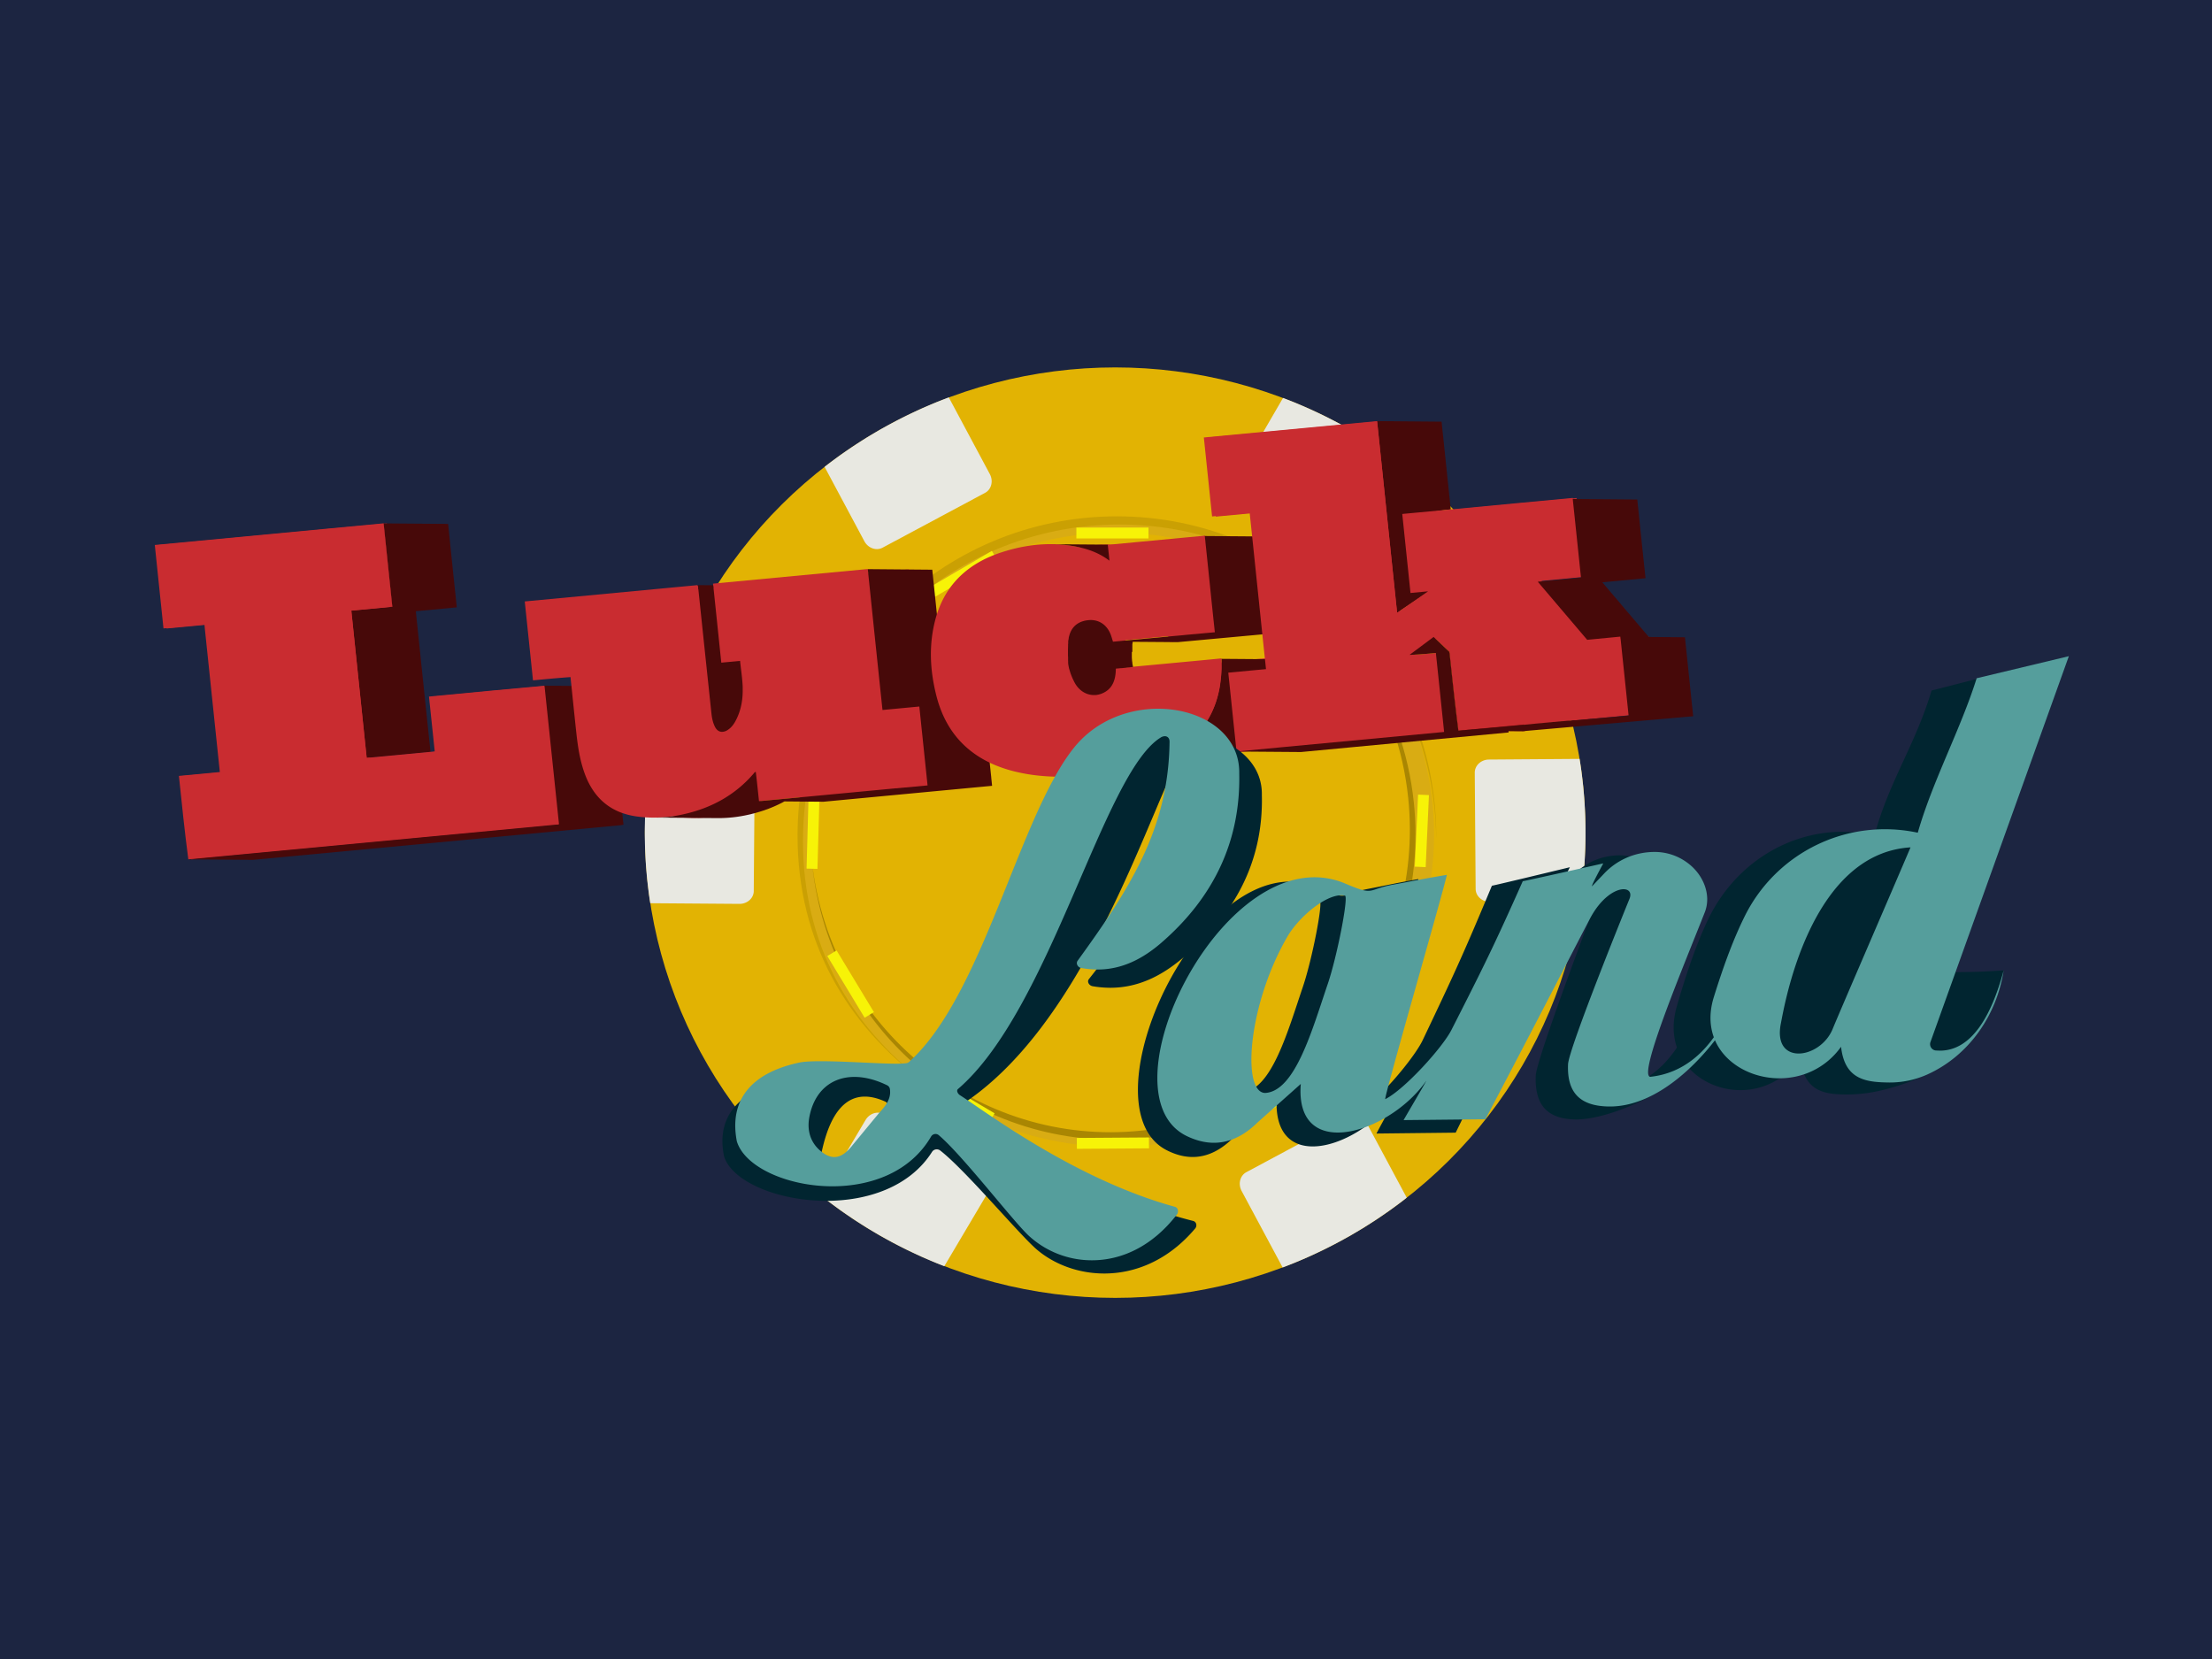 <?xml version="1.0" encoding="UTF-8" standalone="no"?>
<svg
   width="120"
   height="90"
   viewBox="0 0 120 90"
   version="1.1"
   id="svg32"
   inkscape:version="1.1 (c68e22c387, 2021-05-23)"
   sodipodi:docname="luckyland.svg"
   xmlns:inkscape="http://www.inkscape.org/namespaces/inkscape"
   xmlns:sodipodi="http://sodipodi.sourceforge.net/DTD/sodipodi-0.dtd"
   xmlns="http://www.w3.org/2000/svg"
   xmlns:svg="http://www.w3.org/2000/svg"
   xmlns:rdf="http://www.w3.org/1999/02/22-rdf-syntax-ns#"
   xmlns:cc="http://creativecommons.org/ns#"
   xmlns:dc="http://purl.org/dc/elements/1.1/">
  <defs
     id="defs26">
    <linearGradient
       id="SVGID_1_"
       gradientUnits="userSpaceOnUse"
       x1="109.597"
       y1="1332.561"
       x2="123.043"
       y2="1332.561"
       gradientTransform="translate(0,-1265.5)">
      <stop
         offset="0"
         stop-color="#454545"
         id="stop54" />
      <stop
         offset=".16"
         stop-color="#353535"
         id="stop56" />
      <stop
         offset=".5"
         stop-color="#181818"
         id="stop58" />
      <stop
         offset=".79"
         stop-color="#060606"
         id="stop60" />
      <stop
         offset="1"
         id="stop62" />
    </linearGradient>
    <linearGradient
       id="SVGID_2_"
       gradientUnits="userSpaceOnUse"
       x1="82.21"
       y1="1323.474"
       x2="102.701"
       y2="1323.474"
       gradientTransform="translate(0,-1265.5)">
      <stop
         offset="0"
         stop-color="#454545"
         id="stop67" />
      <stop
         offset=".16"
         stop-color="#353535"
         id="stop69" />
      <stop
         offset=".5"
         stop-color="#181818"
         id="stop71" />
      <stop
         offset=".79"
         stop-color="#060606"
         id="stop73" />
      <stop
         offset="1"
         id="stop75" />
    </linearGradient>
    <style
       id="style836">.cls-1{fill:none;}.cls-2{fill:#e2b303;}.cls-3{fill:#e8e8e1;}.cls-4{fill:#d9ac13;}.cls-5{fill:#caa003;}.cls-6{fill:#a98602;}.cls-7{fill:#f7f307;}.cls-8{fill:#c92c30;}.cls-9{fill:#470909;}.cls-10{clip-path:url(#clip-path);}.cls-11{fill:#820c0e;}.cls-12{clip-path:url(#clip-path-2);}.cls-13{clip-path:url(#clip-path-3);}.cls-14{fill:#9b1719;}.cls-15{fill:#012530;}.cls-16{fill:#013338;}.cls-17{fill:#347d7a;}.cls-18{fill:#559e9c;}</style>
    <clipPath
       id="clip-path"
       transform="translate(580.7)">
      <path
         class="cls-1"
         d="M1515.8,553.3l120.3,1c3.6,35.3,7.3,70.3,11,105.4l-120.3-1C1523.1,623.6,1519.4,588.6,1515.8,553.3Z"
         id="path838" />
    </clipPath>
    <clipPath
       id="clip-path-2"
       transform="translate(580.7)">
      <path
         class="cls-1"
         d="M1760.5,516.6l120.3,1c3.7,34.1,8.7,84.4,15.9,140.2l-120.3-1C1769.3,601,1764.2,550.7,1760.5,516.6Z"
         id="path841" />
    </clipPath>
    <clipPath
       id="clip-path-3"
       transform="translate(580.7)">
      <path
         class="cls-1"
         d="M1920.2,385.6l120.3,1,89.3,105.1-120.3-1.1Z"
         id="path844" />
    </clipPath>
  </defs>
  <sodipodi:namedview
     id="base"
     pagecolor="#ffffff"
     bordercolor="#666666"
     borderopacity="1.0"
     inkscape:pageopacity="0.0"
     inkscape:pageshadow="2"
     inkscape:zoom="1.4"
     inkscape:cx="18.214286"
     inkscape:cy="-83.928571"
     inkscape:document-units="px"
     inkscape:current-layer="el_fCurAelIrH"
     inkscape:document-rotation="0"
     showgrid="false"
     units="px"
     inkscape:window-width="1920"
     inkscape:window-height="1017"
     inkscape:window-x="-8"
     inkscape:window-y="-8"
     inkscape:window-maximized="1"
     inkscape:pagecheckerboard="0" />
  <g
     inkscape:label="Layer 1"
     inkscape:groupmode="layer"
     id="layer1"
     transform="translate(-35.53,-28.656)">
    <g
       id="g73"
       transform="translate(15,-12.857)" />
    <g
       id="el_fCurAelIrH"
       transform="translate(287.466,315.742)">
      <rect
         style="fill:#1c2541;fill-opacity:1;fill-rule:evenodd;stroke-width:1"
         id="rect1054"
         width="120"
         height="90"
         x="-251.936"
         y="-287.086" />
      <g
         id="g1018"
         transform="matrix(0.03,0,0,0.03,-243.538,-267.154)"
         style="stroke-width:33.56">
        <ellipse
           class="cls-2"
           cx="1736.7"
           cy="841.3"
           rx="850.5"
           ry="841.3"
           id="ellipse849"
           style="stroke-width:33.56" />
        <path
           class="cls-3"
           d="m 918.9,1457.9 -181,-107.2 c -11.2,-6.6 -26.1,-2 -33.4,10.3 l -80.8,136.4 A 854.8,854.8 0 0 0 847,1625.3 l 78.9,-133.2 c 7.3,-12.3 4.1,-27.6 -7,-34.2 z"
           transform="translate(580.7)"
           id="path851"
           style="stroke-width:33.56" />
        <path
           class="cls-3"
           d="m 315.2,968.9 161.2,1.2 c 14.3,0.1 26,-10.3 26,-23.3 l 1.7,-210.3 c 0.1,-13 -11.4,-23.6 -25.7,-23.7 l -162.9,-1.2 a 836.7,836.7 0 0 0 -0.3,257.3 z"
           transform="translate(580.7)"
           id="path853"
           style="stroke-width:33.56" />
        <path
           class="cls-3"
           d="m 702.4,314.3 c 6.7,12.5 21.4,17.8 32.9,11.7 l 185.4,-99.2 c 11.5,-6.1 15.3,-21.3 8.6,-33.9 L 855.1,54.2 A 853.5,853.5 0 0 0 630.5,179.8 Z"
           transform="translate(580.7)"
           id="path855"
           style="stroke-width:33.56" />
        <path
           class="cls-3"
           d="m 1459.5,55.2 -78.3,134.9 c -7.2,12.3 -3.9,27.6 7.3,34.1 l 181.8,105.7 c 11.2,6.6 26.1,1.8 33.3,-10.5 l 80.1,-137.8 A 855,855 0 0 0 1459.5,55.2 Z"
           transform="translate(580.7)"
           id="path857"
           style="stroke-width:33.56" />
        <path
           class="cls-3"
           d="m 1995.8,707.9 -163.9,1.2 c -14.3,0.1 -25.7,10.7 -25.7,23.7 l 1.6,210.3 c 0.1,13 11.7,23.4 26,23.3 l 163.5,-1.2 a 837.9,837.9 0 0 0 -1.5,-257.3 z"
           transform="translate(580.7)"
           id="path859"
           style="stroke-width:33.56" />
        <path
           class="cls-4"
           d="m 1157.2,1409.5 c -314.3,0 -570.1,-253.2 -570.1,-564.5 0,-311.3 255.8,-564.6 570.1,-564.6 314.3,0 575.4,252.8 575.4,564.1 0,311.3 -261.1,565 -575.4,565 z m 0,-1110.7 c -304.2,0 -551.7,245 -551.7,546.2 0,301.2 247.5,546.2 551.7,546.2 304.2,0 541.8,-243.7 541.8,-544.9 0,-301.2 -237.6,-547.5 -541.8,-547.5 z"
           transform="translate(580.7)"
           id="path861"
           style="stroke-width:33.56" />
        <path
           class="cls-3"
           d="m 1611.4,1367.6 c -6.7,-12.6 -21.5,-17.8 -32.9,-11.7 l -185.4,99.4 c -11.4,6.2 -15.2,21.3 -8.5,33.9 l 74.2,138.4 a 852.7,852.7 0 0 0 224.4,-126.2 z"
           transform="translate(580.7)"
           id="path863"
           style="stroke-width:33.56" />
        <path
           class="cls-5"
           d="m 591.4,856.6 c 0,-316.2 256.4,-572.5 572.5,-572.5 314.6,0 569.9,253.7 572.5,567.6 0,-1.6 0.1,-3.3 0.1,-4.9 0,-318.9 -258.6,-577.5 -577.5,-577.5 -318.9,0 -577.4,258.6 -577.4,577.5 0,190.9 88.4,342.2 231.2,447.4 C 675.7,1189.6 591.4,1042.4 591.4,856.6 Z"
           transform="translate(580.7)"
           id="path865"
           style="stroke-width:33.56" />
        <path
           class="cls-6"
           d="m 1685.8,778 c 31.5,301.5 -184.5,571.1 -482.4,602.1 -296.3,30.9 -562,-186 -595.7,-485.1 0.2,1.6 0.3,3.1 0.5,4.7 31.6,304.1 300.9,525.3 601.3,494 300.4,-31.3 518.2,-303.2 486.5,-607.3 -19,-182.1 -123.1,-334.4 -268,-420.6 139.5,86.3 239.3,235 257.8,412.2 z"
           transform="translate(580.7)"
           id="path867"
           style="stroke-width:33.56" />
        <rect
           class="cls-7"
           x="1666.5"
           y="289.6"
           width="130.4"
           height="19.68"
           id="rect869"
           style="stroke-width:33.56" />
        <rect
           class="cls-7"
           x="1421.9"
           y="302.6"
           width="19.7"
           height="130.37"
           transform="matrix(0.53,-0.85,0.85,0.53,940.58,1385.8)"
           id="rect871"
           style="stroke-width:33.56" />
        <rect
           class="cls-7"
           x="1628.5"
           y="505.7"
           width="19.7"
           height="130.37"
           transform="rotate(-28.6,1928.053,-568.309)"
           id="rect873"
           style="stroke-width:33.56" />
        <rect
           class="cls-7"
           x="1645.5"
           y="828.3"
           width="130.4"
           height="19.68"
           transform="rotate(-87.4,2000.959,534.34)"
           id="rect875"
           style="stroke-width:33.56" />
        <polygon
           class="cls-7"
           points="2240.8,1056.7 2258.2,1066 2196.4,1180.8 2179,1171.5 "
           id="polygon877"
           style="stroke-width:33.56" />
        <rect
           class="cls-7"
           x="1367.6"
           y="1323.8"
           width="130.4"
           height="19.68"
           transform="rotate(-31.5,1724.227,304.655)"
           id="rect879"
           style="stroke-width:33.56" />
        <rect
           class="cls-7"
           x="1086.9"
           y="1392.7"
           width="130.4"
           height="19.68"
           transform="rotate(-0.4,1474.233,-81742.271)"
           id="rect881"
           style="stroke-width:33.56" />
        <rect
           class="cls-7"
           x="867"
           y="1260"
           width="19.7"
           height="130.37"
           transform="rotate(-59.4,1166.25,815.669)"
           id="rect883"
           style="stroke-width:33.56" />
        <polygon
           class="cls-7"
           points="1300.4,1165.8 1283.6,1176 1216.1,1064.4 1232.9,1054.3 "
           id="polygon885"
           style="stroke-width:33.56" />
        <polygon
           class="cls-7"
           points="1198.3,906.8 1178.6,906.3 1182.2,776 1201.9,776.5 "
           id="polygon887"
           style="stroke-width:33.56" />
        <polygon
           class="cls-7"
           points="1240.2,628.4 1223.3,618.2 1291,506.8 1307.8,517 "
           id="polygon889"
           style="stroke-width:33.56" />
        <polygon
           class="cls-7"
           points="1411.1,414.7 1401.2,397.7 1513.7,331.8 1523.6,348.8 "
           id="polygon891"
           style="stroke-width:33.56" />
        <path
           class="cls-8"
           d="m 1450.4,541.1 v 4 c 0,1.3 0,2.7 -0.1,4 a 16.2,16.2 0 0 1 -0.1,2.2 c -0.1,0.6 0,1.3 -0.1,1.9 l -0.3,3.9 c -0.2,2.7 -0.4,5.3 -0.7,8 -0.3,2.7 -0.6,4.9 -1,7.3 v 0.9 c 0,0.1 -0.1,0.7 -0.1,1.1 -0.5,3 -1.1,6.1 -1.7,9.2 -12.8,63.5 -53.2,104.7 -114.4,129 -43.2,17.1 -88.8,24.1 -135.2,27.2 -13.3,0.9 -26.5,1.4 -39.6,1.2 -11,0 -21.9,-0.5 -32.8,-1.5 a 325.3,325.3 0 0 1 -48.2,-8 q -43.5,-10.8 -74.5,-33.6 -42.1,-30.9 -60.9,-83.8 c -2.2,-6.1 -4.1,-12.4 -5.8,-18.9 -11.9,-46.4 -14.2,-93.3 -1.5,-140 10.1,-37.4 29.7,-66.7 57.5,-88.3 17.3,-13.4 37.8,-23.8 61.1,-31.5 29.9,-9.7 60.3,-15.2 91.2,-14.9 a 250.9,250.9 0 0 1 44.2,4.5 c 21.6,4.2 41.9,11.3 60.5,25.5 -1,-10.3 -2,-19.4 -2.9,-28.7 l 3.1,-0.3 172.8,-16.3 c 0.8,7.3 1.5,14.5 2.3,21.7 2.2,21.8 4.5,43.5 6.8,65.3 3,28.9 6,58 9.1,87 l -16.6,1.5 -2.2,0.2 -13.4,1.3 -4.4,0.4 h -1.1 l -13.9,1.3 -7.9,0.7 -6.6,0.7 -7,0.6 -9.9,1 -6.2,0.5 -19.3,1.9 -10.4,0.9 -25.2,2.4 h -0.7 l -3.4,0.3 -2.5,0.2 h -0.2 l -2.1,0.3 -5.6,0.5 -2.6,0.2 -3.4,0.3 -7.9,0.8 -11.7,1.1 c -1.3,-4.1 -2.5,-8.6 -4.2,-12.9 -6.5,-16.7 -19.6,-26.2 -36.1,-26.3 -20.2,0.5 -34.2,10.4 -39,28.8 a 1.1,1.1 0 0 1 -0.1,0.5 c -0.3,1 -0.4,1.8 -0.6,2.5 v 0 0.3 0 0.3 a 3.1,3.1 0 0 1 -0.2,0.8 c 0,0.2 0,0.3 -0.1,0.4 v 1.1 c -0.1,0.7 -0.2,1.3 -0.3,1.7 a 8.3,8.3 0 0 0 -0.2,1.3 c -0.1,0.4 0,0.4 -0.1,0.5 -0.1,0.1 0,0.1 0,0.2 v 0.2 a 1.3,1.3 0 0 1 -0.1,0.6 v 0.6 0 0.2 0 1 0 a 2.5,2.5 0 0 1 -0.2,0.7 v 0 0.2 0 2.9 0 0.2 a 1.9,1.9 0 0 0 -0.1,0.8 v 0.6 0 0.2 0 0.2 0 0.2 0 2 c 0,0.5 -0.1,1.1 -0.1,1.5 v 0 1.7 0 0.8 0 2.4 0 4.3 0 0.2 0 2 0 0.6 a 27.3,27.3 0 0 0 0.2,3.2 v 0.9 0 0.7 0 0.2 0 0.9 0 0.8 0 0.7 0 c 0,0.3 0.1,0.6 0.1,0.9 v 1.1 0 a 1.5,1.5 0 0 0 0.1,0.7 c 0.1,0.2 0,0.1 0,0.1 v 0.8 0 1.2 c 0,0.3 0.2,0.7 0.2,1 v 0 0.2 0 0.4 0 0.2 c 0.2,0.9 0.2,1.3 0.3,1.7 a 5.1,5.1 0 0 1 0.2,0.9 c 0.1,0.2 0,0.1 0,0.2 v 0.2 0 0.3 0 c 0.3,1.2 0.5,2.1 0.7,2.7 v 0.3 c 0,0.2 0.1,0.3 0.1,0.5 a 6.8,6.8 0 0 0 0.3,1.2 c 1.1,3.8 1.7,5.8 2.1,7 v 0 a 3.7,3.7 0 0 1 0.2,0.9 l 0.4,0.9 v 0.2 c 1.1,3 1.6,4.4 2,5.3 0.4,0.9 0.1,0.2 0.1,0.3 a 5.8,5.8 0 0 0 0.5,1.1 c 0.8,1.9 1.3,3 1.6,3.6 a 1.6,1.6 0 0 0 0.3,0.6 c 0,0.2 0.1,0.3 0.2,0.5 v 0.2 l 0.6,1.3 v 0 0.2 l 0.8,1.5 0.2,0.3 c 0,0.2 0.1,0.3 0.2,0.5 0.1,0.2 0.1,0.2 0.2,0.3 l 0.3,0.6 c 7.7,14.5 20.8,22.5 34.7,22.6 a 33.2,33.2 0 0 0 10.8,-1.5 24.2,24.2 0 0 0 3.5,-1.2 c 17.3,-6.8 23.6,-20.8 25.2,-37.5 0.2,-2.5 0.2,-5 0.4,-7.6 l 2.1,-0.2 h 0.6 l 4,-0.4 1.7,-0.2 h 0.9 l 21.8,-2.1 2.2,-0.2 114.2,-10.8 42.8,-4 v 1.7 c 0,1.9 0.1,3.8 0.1,5.8 v 6.7 z"
           transform="translate(580.7)"
           id="path893"
           style="stroke-width:33.56" />
        <path
           class="cls-8"
           d="m 782.8,365.3 c 8.9,84.8 17.7,169.4 26.6,254.6 l 66.7,-6.3 c 5,47.8 9.9,95 14.9,142.7 l -26.3,2.5 -9.7,0.9 -3.2,0.3 -3.4,0.3 -13.4,1.3 -193.2,18.2 -44.3,4.2 -11.4,1.1 c -1.9,-17.8 -3.7,-35.4 -5.6,-52.9 a 3.1,3.1 0 0 0 -3.2,1.7 C 544,773.2 501,797.2 450.1,808.6 a 239.7,239.7 0 0 1 -56,6.1 l -8.8,-0.2 c -5.5,-0.3 -11.1,-0.7 -16.7,-1.4 -47.5,-5.5 -78.7,-30.6 -95.7,-72.8 -9.8,-24.4 -13.9,-50 -16.8,-75.8 -3.2,-29.3 -6.2,-58.6 -9.2,-87.9 -0.3,-3 -0.6,-6.1 -1,-9.2 -0.4,-3.1 -0.3,-3 -0.4,-4.2 l -0.3,-2.5 c -22.8,1.6 -45.1,3.7 -67.8,5.8 -5,-47.7 -9.9,-95 -14.9,-142.7 l 312.3,-29.4 c 1.8,2.2 1.3,4.9 1.5,7.3 q 12,111.9 23.6,224 c 0.9,8.7 2.6,17.2 6.7,25.2 2.9,5.7 7.4,8.8 12.6,8.8 a 18.5,18.5 0 0 0 9.4,-2.9 c 7.8,-4.7 12.7,-11.9 16.4,-19.6 8.1,-16.4 11.3,-33.6 11.5,-51.3 0,-2.5 0,-5.1 -0.1,-7.6 -0.6,-14.3 -2.7,-28.6 -4.3,-43.5 -0.2,-1.1 -0.3,-2.3 -0.4,-3.5 l -33.9,3.2 C 512.9,487.6 508,441.3 503.2,394.6 l -0.3,-3 z"
           transform="translate(580.7)"
           id="path895"
           style="stroke-width:33.56" />
        <path
           class="cls-8"
           d="m -161.3,282.1 c 5.2,50.4 10.4,100.4 15.7,150.8 l -74.1,7 c 9.2,88.9 18.5,177.4 27.7,266.3 l 115.5,-10.9 7.6,-0.7 c -0.3,-1.9 -0.4,-3.9 -0.7,-5.8 -3.2,-31.1 -6.4,-62.2 -9.7,-93.5 l 109.6,-10.4 99.3,-9.3 q 13.1,125.1 26.1,250.3 c -0.7,1.1 -2.4,0.7 -3.9,0.9 l -666.3,62.8 c -6.5,-50.2 -11.8,-100.5 -17,-150.8 l 74,-7 c -9,-86.4 -18,-172.3 -27.1,-259.1 -0.2,-2.5 -0.5,-5.1 -0.7,-7.6 l -74.1,7 q -7.8,-75.5 -15.7,-150.9 l 315.8,-29.9 91.1,-8.6 z"
           transform="translate(580.7)"
           id="path897"
           style="stroke-width:33.56" />
        <path
           class="cls-9"
           d="m -82.8,688.7 c 0.2,2.2 0.4,4.4 0.7,6.6 l -115.5,10.9 c -9.3,-88.9 -18.5,-177.4 -27.8,-266.3 l 74.2,-7 c -5.3,-50.4 -10.5,-100.4 -15.8,-150.8 l 116.7,0.9 c 5.2,50.5 10.4,100.5 15.7,150.9 l -74.1,7 5.7,54.7 c 1.4,13.2 2.8,26.5 4.1,39.8 a 4.5,4.5 0 0 0 0.1,1.1 q 3.5,32.4 6.8,64.9 l 3,28.3 a 15,15 0 0 1 0.2,2.2 z"
           transform="translate(580.7)"
           id="path899"
           style="stroke-width:33.56" />
        <path
           class="cls-9"
           d="m -151.2,432.9 c -46.9,4.5 -46.7,-147.9 -15.7,-150.8 5.2,50.4 10.5,100.4 15.7,150.8 z"
           transform="translate(580.7)"
           id="path901"
           style="stroke-width:33.56" />
        <path
           class="cls-8"
           d="m 150.2,825.8 c -0.8,1.1 -2.5,0.7 -4,0.9 l -666.3,62.8 c -6.6,-50.2 -11.8,-100.5 -17,-150.8 l 74,-7 c -9,-86.4 -18,-172.3 -27.1,-259.1 -0.2,-2.5 -0.5,-5.1 -0.7,-7.6 v 0 l -74.1,7 q -7.8,-75.5 -15.7,-150.9 l 315.8,-29.9 91.1,-8.6 6.9,-0.6 c 5.3,50.4 10.4,100.4 15.7,150.8 l -74.1,7 c 9.2,88.9 18.5,177.4 27.8,266.3 l 115.4,-10.9 7.6,-0.7 -0.6,-5.9 c -3.3,-31 -6.5,-62.2 -9.8,-93.4 L 24.7,584.8 124,575.6 c 8.7,83.4 17.4,166.6 26.2,250.2 z"
           transform="translate(580.7)"
           id="path903"
           style="stroke-width:33.56" />
        <path
           class="cls-9"
           d="m 266.8,826.8 -3.9,0.9 -666.3,62.8 -116.7,-0.9 666.3,-62.9 c 1.5,-0.1 3.2,0.3 4,-0.9 C 141.4,742.2 132.7,659 124,575.5 l 116.7,1 q 13.1,125.1 26.1,250.3 z"
           transform="translate(580.7)"
           id="path905"
           style="stroke-width:33.56" />
        <path
           class="cls-8"
           d="m 708.6,364.6 c 8.9,84.8 17.7,169.5 26.6,254.7 l 66.7,-6.3 c 5,47.7 9.9,95 14.9,142.7 l -26.3,2.5 -9.8,0.9 -3.1,0.3 -3.4,0.3 -13.4,1.3 -193.2,18.2 -44.3,4.2 -11.4,1 c -1.9,-17.7 -3.7,-35.3 -5.6,-52.9 a 3.3,3.3 0 0 0 -3.2,1.8 c -33.3,39.3 -76.3,63.2 -127.2,74.7 a 245.8,245.8 0 0 1 -56,6.1 c -2.9,0 -5.9,-0.1 -8.8,-0.3 -5.6,-0.2 -11.1,-0.6 -16.7,-1.3 -47.5,-5.5 -78.7,-30.7 -95.7,-72.8 -9.8,-24.5 -13.9,-50.1 -16.8,-75.8 -3.2,-29.3 -6.2,-58.6 -9.2,-87.9 -0.3,-3.1 -0.7,-6.1 -1,-9.2 -0.3,-3.1 -0.3,-3 -0.4,-4.3 A 24.2,24.2 0 0 0 171,560 c -22.8,1.6 -45.1,3.7 -67.8,5.9 -5,-47.8 -9.9,-95 -14.9,-142.7 l 312.3,-29.5 c 1.8,2.3 1.3,4.9 1.5,7.4 Q 414,513 425.7,625 c 0.9,8.7 2.6,17.3 6.7,25.2 2.9,5.8 7.4,8.8 12.6,8.9 a 18.5,18.5 0 0 0 9.4,-2.9 c 7.9,-4.7 12.7,-11.9 16.4,-19.6 8.1,-16.4 11.4,-33.7 11.5,-51.3 0,-2.6 0,-5.1 -0.1,-7.6 -0.6,-14.4 -2.7,-28.7 -4.3,-43.5 -0.1,-1.2 -0.3,-2.3 -0.4,-3.5 l -33.9,3.2 C 438.7,486.9 433.9,440.6 429,394 l -0.3,-3 z"
           transform="translate(580.7)"
           id="path907"
           style="stroke-width:33.56" />
        <path
           class="cls-9"
           d="m 482.4,585.2 c -0.1,17.7 -3.4,35 -11.5,51.3 -3.8,7.7 -8.6,14.9 -16.4,19.6 A 18.6,18.6 0 0 1 445,659 c -5.1,0 -9.6,-3 -12.6,-8.8 -4.1,-8 -5.7,-16.5 -6.6,-25.2 Q 413.9,512.9 402.2,401 c -0.3,-2.4 0.2,-5.1 -1.5,-7.3 l 28.4,0.2 c 4.9,46.7 9.7,93 14.6,140 l 34,-3.2 0.3,3.5 c 1.7,14.9 3.8,29.1 4.4,43.5 z"
           transform="translate(580.7)"
           id="path909"
           style="stroke-width:33.56" />
        <path
           class="cls-9"
           d="m 933.4,756.6 -304.9,28.8 -70.6,-0.6 -0.6,0.3 -1,0.5 -0.9,0.5 -1,0.6 -1,0.5 -1,0.5 -1,0.5 -1,0.5 -1,0.5 a 3.1,3.1 0 0 0 -1,0.5 l -1.5,0.7 -1.2,0.6 -1.2,0.5 -1,0.5 -1,0.5 -1.1,0.4 -1,0.5 -1,0.4 -1,0.5 -1.1,0.4 -1,0.4 -1,0.5 -1.1,0.4 -1,0.4 -1.1,0.5 -1,0.3 -1.1,0.5 -1,0.4 -1.1,0.4 -1.1,0.4 -1.1,0.4 -1,0.3 -1.3,0.5 -0.8,0.3 -1.7,0.6 -1.2,0.4 -1.5,0.5 -0.9,0.2 -1.3,0.5 -0.9,0.3 -1.3,0.3 -0.9,0.4 -1.3,0.3 -0.9,0.3 -1.3,0.4 -1,0.3 -1.2,0.3 -1,0.3 -1.3,0.4 -1,0.2 -1.2,0.4 -1,0.2 -1.4,0.3 -0.9,0.3 -1.4,0.3 -0.9,0.3 -1.4,0.3 -0.8,0.2 -2.3,0.5 a 245.2,245.2 0 0 1 -56,6.1 l -116.7,-1 a 240.5,240.5 0 0 0 56.1,-6.1 c 50.9,-11.4 93.8,-35.4 127,-74.4 a 3.5,3.5 0 0 1 3.1,-2 c 2.1,17.6 3.9,35.2 5.8,52.9 l 11.4,-1 a 20.6,20.6 0 0 0 2.6,-0.3 l 41.7,-3.9 191.7,-18.1 h 1.5 l 13.4,-1.3 1.9,-0.2 h 1.5 l 3.1,-0.3 9.7,-0.9 2.2,-0.2 24.1,-2.3 c -5,-47.7 -9.9,-95 -14.9,-142.7 l -66.6,6.3 c -9,-85.2 -17.8,-169.8 -26.6,-254.7 l 116.6,1 6.3,60.4 c 0.2,1.3 0.3,2.6 0.4,3.8 L 843,535.3 c 1.3,12.9 2.7,25.9 4,38.9 0.3,3.2 0.7,6.3 1,9.5 1,9.9 2,19.8 3.1,29.7 h 15.2 c 12.4,35.3 32.8,63.2 60.9,83.8 0.5,5.1 1,10.1 1.6,15.1 0.6,5 0.9,9.3 1.5,13.9 a 4.5,4.5 0 0 0 0.1,1.1 l 1.5,14.2 v 0.7 z"
           transform="translate(580.7)"
           id="path911"
           style="stroke-width:33.56" />
        <path
           class="cls-9"
           d="m 1464.7,527.9 c 0,1.2 0,2.3 0.1,3.5 v 16.4 l -49.7,4.7 c 3.6,35.3 7.3,70.2 10.9,105.3 a 31.2,31.2 0 0 1 -2.6,3 8,8 0 0 1 -1.5,1.7 c -0.8,0.9 -1.7,1.8 -2.5,2.8 l -1.3,1.3 -3.6,3.6 c -1.7,1.7 -3.1,2.9 -4.5,4.2 l -1.4,1.2 -3,2.6 -1.7,1.4 -2.7,2.2 -1.9,1.5 -2.7,2 -2,1.5 c -1,0.6 -1.8,1.3 -2.7,1.9 l -2.2,1.5 -2.7,1.8 -2.3,1.4 -2.8,1.8 -2.3,1.3 -2.9,1.7 -2.3,1.3 -3,1.6 -2.4,1.3 -3.1,1.6 -2.4,1.1 -3.3,1.6 -2.3,1.1 -3.9,1.7 -1.9,0.8 c -1.9,0.8 -3.9,1.7 -5.9,2.4 -43.2,17.2 -88.9,24.2 -135.3,27.3 q -19.8,1.3 -39.6,1.2 l -116.7,-1 c 13.2,0.1 26.4,-0.3 39.7,-1.2 46.4,-3.1 91.9,-10.1 135.2,-27.2 61.2,-24.3 101.6,-65.6 114.4,-129 0.6,-3.1 1.2,-6.2 1.6,-9.3 0,-0.4 0.2,-0.8 0.2,-1.2 a 223.1,223.1 0 0 0 2.5,-31.6 c 0,-4.9 0,-9.3 -0.2,-13.7 z"
           transform="translate(580.7)"
           id="path913"
           style="stroke-width:33.56" />
        <path
           class="cls-8"
           d="m 1348.3,540.2 v 4 a 26.1,26.1 0 0 1 -0.2,4 15.5,15.5 0 0 1 -0.1,2.2 13.4,13.4 0 0 1 -0.1,2 c -0.1,1.3 -0.1,2.6 -0.2,3.9 -0.1,1.3 -0.5,5.3 -0.8,7.9 l -0.9,7.4 v 0.8 a 5.2,5.2 0 0 1 -0.2,1.1 c -0.5,3.1 -1,6.2 -1.6,9.3 -12.8,63.4 -53.2,104.6 -114.5,128.9 -43.2,17.2 -88.8,24.2 -135.2,27.3 -13.2,0.8 -26.4,1.3 -39.6,1.2 -11,-0.1 -21.9,-0.6 -32.8,-1.6 a 316.8,316.8 0 0 1 -48.2,-8 q -43.5,-10.8 -74.4,-33.5 -42.3,-30.9 -61,-83.9 -3.2,-9 -5.7,-18.9 c -11.9,-46.4 -14.3,-93.2 -1.6,-139.9 10.2,-37.5 29.8,-66.7 57.6,-88.3 17.2,-13.4 37.7,-23.9 61,-31.5 29.9,-9.8 60.3,-15.3 91.2,-15 a 243.7,243.7 0 0 1 44.3,4.4 c 21.5,4.2 41.8,11.3 60.5,25.5 -1.1,-10.3 -2.1,-19.4 -3,-28.7 l 3.1,-0.3 172.8,-16.3 c 0.8,7.2 1.5,14.5 2.3,21.7 2.3,21.8 4.6,43.5 6.8,65.3 3,29 6.1,58 9.1,87 l -16.6,1.5 -2.1,0.2 -13.4,1.3 -4.5,0.4 h -1 l -14,1.3 -7.8,0.8 -6.7,0.6 -6.9,0.6 -10,1 -6.1,0.6 -19.4,1.8 -10.4,1 -25.2,2.3 h -0.7 l -3.4,0.3 -2.4,0.3 h -0.3 l -2.1,0.2 -5.6,0.5 -2.5,0.2 -3.5,0.4 -7.8,0.7 -11.8,1.1 c -1.3,-4.1 -2.5,-8.6 -4.1,-12.9 -6.5,-16.7 -19.6,-26.1 -36.1,-26.3 -20.3,0.5 -34.3,10.4 -39.1,28.8 a 0.9,0.9 0 0 1 -0.1,0.5 18.5,18.5 0 0 1 -0.6,2.5 v 0 0.3 0 0.3 c 0,0.1 -0.1,0.5 -0.1,0.7 l -0.2,0.5 v 0.9 c -0.1,0.1 0,0.1 0,0.1 0,0 -0.3,1.3 -0.4,1.8 a 7.4,7.4 0 0 0 -0.2,1.2 c -0.1,0.4 0,0.4 -0.1,0.5 -0.1,0.1 0,0.1 0,0.2 v 1.4 0 0.3 0 a 0.6,0.6 0 0 0 -0.1,0.4 v 0.6 0 a 2.3,2.3 0 0 1 -0.1,0.7 v 0 3.1 0 c 0,0.3 -0.1,0.6 -0.1,0.9 v 0.6 0 0.6 0 1.5 c 0,0.5 -0.1,1 -0.1,1.5 v 0 0.5 0 0.6 0 0.7 0 0.2 0 3.1 0 4.3 0 0.2 0 1.8 0 0.3 0 0.3 a 26.9,26.9 0 0 0 0.2,3.1 v 0.9 0 0.7 0 0.2 0 0.9 0 0.2 0 0.5 0 0.7 0 a 2.8,2.8 0 0 0 0.1,0.9 v 1.1 0 0.2 0 0.7 0 0.3 0 0.4 0 5.2 a 3,3 0 0 0 0.2,1 v 0.4 0 0.3 0 a 16.4,16.4 0 0 0 0.3,1.8 4.5,4.5 0 0 0 0.2,0.8 v 0.8 0 c 0.3,1.3 0.5,2.1 0.6,2.8 v 0.2 a 0.7,0.7 0 0 0 0.1,0.5 c 0.2,0.6 0.2,0.9 0.3,1.2 1.2,3.8 1.8,5.8 2.1,7 v 0 l 0.3,0.9 c 0.2,0.5 0.2,0.7 0.3,0.9 0.1,0.2 0,0.2 0.1,0.3 l 2,5.2 0.2,0.4 0.4,1 1.6,3.7 0.3,0.6 c 0.1,0.1 0.1,0.3 0.2,0.4 v 0.3 l 0.7,1.2 v 0 0.2 l 0.8,1.5 c 0.1,0.2 0.2,0.3 0.2,0.4 l 0.2,0.4 c 0,0.2 0.2,0.3 0.2,0.4 a 3.3,3.3 0 0 1 0.3,0.6 c 7.8,14.5 20.9,22.5 34.8,22.6 a 38.9,38.9 0 0 0 10.7,-1.5 c 1.2,-0.4 2.4,-0.7 3.6,-1.2 17.2,-6.8 23.6,-20.9 25.1,-37.5 0.2,-2.5 0.3,-5 0.4,-7.7 h 2.7 l 4,-0.4 1.7,-0.2 h 1 l 21.7,-2 2.3,-0.3 114.2,-10.7 42.7,-4.1 v 1.7 c 0,2 0.2,3.9 0.2,5.8 v 2.7 c -0.1,1.1 0,2.8 0,3.8 z"
           transform="translate(580.7)"
           id="path915"
           style="stroke-width:33.56" />
        <path
           class="cls-9"
           d="m 1145.8,320.5 -3.2,0.3 c 1,9.4 2,18.4 3,28.7 -18.6,-14.1 -38.9,-21.3 -60.5,-25.5 a 243.4,243.4 0 0 0 -44.2,-4.3 z"
           transform="translate(580.7)"
           id="path917"
           style="stroke-width:33.56" />
        <g
           class="cls-10"
           clip-path="url(#clip-path)"
           id="g921"
           style="stroke-width:33.56">
          <path
             class="cls-11"
             d="m 1515.8,553.3 120.3,1 c 3.6,35.3 7.3,70.3 11,105.4 l -120.3,-1 c -3.7,-35.1 -7.4,-70.1 -11,-105.4"
             transform="translate(580.7)"
             id="path919"
             style="stroke-width:33.56" />
        </g>
        <path
           class="cls-9"
           d="m 1186.1,514.8 v 9.4 a 8.1,8.1 0 0 0 0.1,1.5 v 0.4 a 4.1,4.1 0 0 0 0.1,1.1 v 0.5 c 0,0.3 0.1,0.7 0.1,1.1 v 0.4 c 0,0.4 0.1,0.8 0.1,1.3 a 12.8,12.8 0 0 1 0.2,1.7 l 0.3,1.5 a 0.5,0.5 0 0 0 0,0.5 c 0,0.3 0.1,0.7 0.1,1 0,0.3 0,0.3 0,0.5 a 6.5,6.5 0 0 0 0.2,1.1 c 0,0.1 0.1,0.3 0.1,0.4 l 0.3,1.5 0.3,1.5 a 1.1,1.1 0 0 0 0.1,0.5 5.6,5.6 0 0 1 0.2,1 l -5,0.5 -10,1.1 -3.8,0.4 -2.9,0.2 h -1 l -1.7,0.2 -3.9,0.4 h -0.7 l -2.1,0.2 c -0.1,2.6 -0.2,5.1 -0.4,7.6 -1.5,16.7 -7.9,30.7 -25.1,37.5 a 25.3,25.3 0 0 1 -3.6,1.2 32.6,32.6 0 0 1 -10.7,1.5 c -13.9,-0.1 -27,-8.1 -34.8,-22.6 a 3.3,3.3 0 0 0 -0.3,-0.6 c -0.1,-0.3 -0.1,-0.2 -0.2,-0.3 l -0.2,-0.5 c 0,-0.1 -0.1,-0.2 -0.2,-0.3 l -0.7,-1.5 a 0.3,0.3 0 0 1 -0.1,-0.2 v 0 l -0.6,-1.3 -0.2,-0.3 c 0,-0.1 -0.1,-0.2 -0.2,-0.4 l -0.3,-0.6 -1.6,-3.6 -0.4,-1.1 -0.2,-0.3 -2,-5.3 a 0.4,0.4 0 0 0 -0.1,-0.3 8.5,8.5 0 0 1 -0.3,-0.9 l -0.3,-0.9 v 0 c -0.3,-1.1 -0.9,-3.1 -2.1,-6.9 a 4.5,4.5 0 0 0 -0.3,-1.3 0.6,0.6 0 0 0 -0.1,-0.4 v -0.3 q -0.2,-0.9 -0.6,-2.7 v 0 -0.3 0 -0.3 0 a 2.9,2.9 0 0 0 -0.2,-0.9 8.9,8.9 0 0 1 -0.3,-1.8 v 0 -0.4 0 -0.2 0 a 5.2,5.2 0 0 0 -0.2,-1.1 v -1.1 0 -0.3 0 -0.4 0 -0.6 0 -0.2 0 -1.1 c 0,-0.3 -0.1,-0.6 -0.1,-0.9 v 0 -0.7 0 -0.8 0 -0.9 0 -1.9 0 -0.7 0 -0.3 0 -0.5 c 0,-0.9 -0.1,-2 -0.2,-3.2 v -0.6 0 -1.2 0 -1 0 -4.5 0 -2.3 0 -0.2 0 -0.8 0 -0.6 0 -0.7 a 6.1,6.1 0 0 1 0.1,-1.4 v -1.5 0 -0.6 0 -0.3 0 -0.2 0 -0.5 c 0,-0.2 0.1,-0.5 0.1,-0.8 v -0.2 0 -2.9 0 -0.2 0 a 2,2 0 0 1 0.1,-0.7 c 0.1,-0.2 0,0 0,-0.1 v -0.5 a 4.3,4.3 0 0 0 0.1,-0.5 v 0 -4 a 1.1,1.1 0 0 1 0.1,-0.5 c 0.1,-0.2 0.1,-0.8 0.2,-1.2 0.1,-0.4 0.2,-1.1 0.4,-1.8 v -0.2 c 0,0 0,-0.3 0.1,-0.4 v -0.5 a 0.6,0.6 0 0 1 0.1,-0.4 c 0,-0.2 0.1,-0.5 0.1,-0.8 0,-0.3 0,-0.1 0,-0.3 v 0 -0.3 0 a 26.1,26.1 0 0 0 0.6,-2.6 0.4,0.4 0 0 1 0.2,-0.4 c 4.7,-18.5 18.7,-28.3 39,-28.8 16.5,0.1 29.6,9.6 36.1,26.3 1.6,4.3 2.8,8.7 4.1,12.9 l 11.8,-1.1 7.9,-0.8 3.4,-0.3 2.6,-0.2 5.5,-0.6 2.1,-0.2 h 0.3 l 2.4,-0.2 3.4,-0.3 h 0.7 l 25.2,-2.4 10.4,-0.9 19.4,-1.9 16.1,-1.5 13.6,-1.2 7.8,-0.8 14,-1.3 h 1 l 15.7,-1.5 2.2,-0.2 2.1,-0.2 16.6,-1.5 q -4.7,-43.6 -9.1,-87 c -2.3,-21.8 -4.5,-43.5 -6.8,-65.3 -0.8,-7.2 -1.5,-14.5 -2.3,-21.7 l 116.7,0.9 c 6,58.1 12.1,115.9 18.1,174.1 l -183.7,16.9 -81.4,-0.6 -0.2,1.2 c -0.1,0.8 -0.2,1.4 -0.3,2 a 1.3,1.3 0 0 1 -0.1,0.6 c -0.1,0.2 0,0.5 -0.1,0.7 -0.1,0.2 0,0.4 0,0.6 v 3.7 a 1.6,1.6 0 0 0 0,0.7 v 8.6 c -0.9,0.2 -0.9,0.3 -0.9,0.5 z"
           transform="translate(580.7)"
           id="path923"
           style="stroke-width:33.56" />
        <path
           class="cls-8"
           d="m 1636.2,97.2 c 12,115.1 24.1,230.4 36.2,346.9 l 51.4,-35.6 4.7,-3.2 -31.8,3 c -5,-48.1 -10,-95.4 -14.9,-143.1 l 87.8,-8.2 117.1,-11.1 103.5,-9.7 c 4.9,47.3 9.8,94.6 14.9,142.4 l -78.1,7.5 89.3,105.1 60.2,-5.6 c 4.9,48 9.9,95.3 14.8,142.9 l -2.2,0.2 -14.8,1.4 -2.6,0.3 -7.7,0.7 -3.9,0.4 -8.9,0.8 -9.5,0.9 -6.1,0.6 -6.3,0.6 -4.6,0.4 -4.8,0.5 -3.8,0.3 -8.3,0.8 -8.1,0.8 -5.3,0.5 -10.4,1 -6.5,0.6 -4.5,0.4 -3.7,0.4 -8.1,0.7 -9.3,0.9 -2.4,0.2 -19,1.8 -8.2,0.8 -6.6,0.6 -11.6,1.1 -14,1.3 -16.9,1.6 -5.2,0.5 -3.4,0.3 -6.9,0.7 -4,0.4 -2.9,0.3 -5.7,0.5 -4.1,0.4 -4.1,0.4 -2.8,0.2 -9.4,0.9 -7.3,0.7 -6.1,0.6 -5.9,0.5 -4.1,0.4 -5.4,0.5 -8.2,0.8 -4.4,0.4 c -7.1,-55.9 -12.2,-106.2 -15.9,-140.4 a 16.4,16.4 0 0 0 -0.2,-2.2 c -11.5,-10.4 -15.7,-14.9 -28.7,-27 l -43.4,32.4 c 16,-0.4 31.6,-1.9 47.6,-3.4 5,47.9 9.9,95.3 14.9,143 l -291.3,27.5 -84.2,7.9 c -1.3,-12.4 -2.5,-24.8 -3.8,-37.2 -3.7,-35.2 -7.3,-70.2 -11,-105.5 l 49.8,-4.7 18.3,-1.8 -1.8,-18 c -1.4,-13 -2.8,-26 -4.1,-38.9 l -1,-9.7 q -9.1,-87.3 -18.2,-174.3 l -3.6,-34.9 -0.7,-7 -68,6.4 c -5,-48 -10,-95.3 -14.9,-143 z"
           transform="translate(580.7)"
           id="path925"
           style="stroke-width:33.56" />
        <path
           class="cls-9"
           d="m 1746.2,98.1 8.1,77.2 c 2.8,27.1 5.7,54.3 8.5,81.4 -29.2,2.8 -48.2,8.6 -77.4,11.4 4.9,47.6 4.6,88.9 9.6,136.9 l 31.2,-1.7 c -17.6,12.2 -43.1,28.5 -60.4,40.4 -12.1,-116.4 -24.2,-231.6 -36.2,-346.6 z"
           transform="translate(580.7)"
           id="path927"
           style="stroke-width:33.56" />
        <g
           class="cls-12"
           clip-path="url(#clip-path-2)"
           id="g931"
           style="stroke-width:33.56">
          <path
             class="cls-11"
             d="m 1760.5,516.6 120.3,1 c 3.7,34.1 8.7,84.4 15.9,140.2 l -120.3,-1 c -7.1,-55.8 -12.2,-106.1 -15.9,-140.2"
             transform="translate(580.7)"
             id="path929"
             style="stroke-width:33.56" />
        </g>
        <g
           class="cls-13"
           clip-path="url(#clip-path-3)"
           id="g937"
           style="stroke-width:33.56">
          <path
             class="cls-14"
             d="m 2129.8,491.7 -120.3,-1.1 -89.3,-105"
             transform="translate(580.7)"
             id="path933"
             style="stroke-width:33.56" />
          <path
             class="cls-14"
             d="m 1920.2,385.6 120.3,1"
             transform="translate(580.7)"
             id="path935"
             style="stroke-width:33.56" />
        </g>
        <path
           class="cls-8"
           d="m 1629.6,97.1 c 12,115.1 24,230.2 36.2,346.6 l 51.3,-35.5 4.7,-3.3 -31.8,3 c -5,-48 -10,-95.3 -14.9,-142.9 l 87.8,-8.2 117.2,-11.1 103.4,-9.7 c 4.9,47.3 9.8,94.6 14.8,142.3 l -78.1,7.4 c 30.2,35.4 59.5,70 89.4,105 l 60.1,-5.6 c 5,47.9 9.9,95.2 14.9,142.8 l -2.3,0.2 -14.7,1.4 -2.6,0.2 -7.8,0.8 -3.8,0.3 -9,0.9 -9.4,0.9 -6.1,0.5 -6.3,0.6 -4.7,0.5 -4.8,0.4 -3.8,0.4 -8.2,0.8 -8.1,0.7 -5.3,0.5 -10.5,1 -6.5,0.6 -4.4,0.5 -3.7,0.3 -8.2,0.8 -9.3,0.9 -2.3,0.2 -19,1.8 -8.2,0.7 -6.7,0.7 -11.5,1 -14.1,1.4 -16.9,1.6 -5.1,0.4 -3.4,0.4 -6.9,0.6 -4,0.4 -3,0.3 -5.6,0.5 -4.1,0.4 -4.1,0.4 -2.8,0.2 -9.5,0.9 -7.2,0.7 -6.1,0.6 -6,0.6 -4,0.3 -5.4,0.5 -8.3,0.8 -4.3,0.4 c -7.2,-55.8 -12.2,-106.1 -15.9,-140.2 l -0.3,-2.2 c -11.5,-10.5 -15.6,-14.8 -28.6,-27 l -43.5,32.4 c 16.1,-0.4 31.6,-1.9 47.7,-3.4 4.9,47.8 9.9,95.1 14.8,142.8 l -291.3,27.4 -84.1,7.9 -3.9,-37.2 c -3.6,-35.1 -7.3,-70.1 -11,-105.4 l 49.8,-4.7 18.4,-1.7 c -0.7,-5.9 -1.3,-12 -1.9,-18 -1.4,-13 -2.7,-25.9 -4.1,-38.9 -0.3,-3.2 -0.6,-6.5 -1,-9.7 q -9,-87 -18.1,-174 c -1.2,-11.6 -2.5,-23.3 -3.7,-34.9 -0.2,-2.4 -0.5,-4.7 -0.7,-7 l -68,6.4 c -5,-47.9 -9.9,-95.2 -14.9,-142.8 z"
           transform="translate(580.7)"
           id="path939"
           style="stroke-width:33.56" />
        <path
           class="cls-9"
           d="m 1893.2,657.8 -26,-0.2 0.3,2.5 -375.5,35.4 -116.6,-0.9 84.1,-8 291.3,-27.4 c -5,-47.7 -9.9,-95 -14.9,-142.8 -16,1.5 -31.6,3 -47.6,3.4 l 43.5,-32.4 c 13,12.2 17.1,16.4 28.6,27 a 16.4,16.4 0 0 1 0.2,2.2 c 3.7,34.1 8.8,84.4 16,140.2 l 4.3,-0.4 2.3,-0.2 1.6,-0.2 h 1.8 l 2.2,-0.2 5.7,-0.6 2.9,-0.2 3.7,-0.4 1.8,-0.2 h 1.6 l 2.7,-0.3 2.2,-0.2 h 1.2 l 6.3,-0.6 h 0.9 l 5.7,-0.5 3.8,-0.4 2.7,-0.2 2.2,-0.2 1.7,-0.2 3.9,-0.4 2.7,-0.2 1.6,-0.2 h 1.9 l 1.4,-0.2 h 1 l 4.3,-0.4 1.8,-0.2 3.3,-0.3 2,-0.2 3,-0.2 2.9,-0.3 2.6,-0.3 12.6,-1.1 c 1,-0.2 2.1,-0.2 3.1,-0.3 l 2.8,-0.3 6.9,-0.6 5,-0.5 5.3,-0.5 5.3,-0.5 3.7,-0.5 h 1.1 l 2.5,-0.3 8.9,-0.8 6.6,-0.6 2.8,-0.3 5.9,-0.5 2.7,-0.3 3.4,-0.3 3.9,-0.4 h 1.4 l 4,-0.4 8.1,-0.8 2.5,-0.2 h 1.2 l 3.2,-0.3 5.3,-0.5 h 1.5 l 1,-0.2 h 1.8 l 3.3,-0.3 2.4,-0.3 h 4.1 l 3.5,-0.4 3.8,-0.3 1.9,-0.2 3.1,-0.3 2.8,-0.3 3.6,-0.3 h 1.5 l 2.8,-0.3 5.1,-0.5 h 1 l 3,-0.3 h 1.1 l 2.8,-0.2 1.7,-0.2 1.8,-0.2 5.4,-0.5 h 1.2 l 4.1,-0.4 3.2,-0.3 2.1,-0.2 3.5,-0.3 h 1.4 l 2,-0.2 2.1,-0.2 3,-0.3 8.7,-0.8 a 23,23 0 0 0 2.6,-0.3 l 4,-0.4 h 1.3 l 3.8,-0.3 1.8,-0.2 2.2,-0.2 1.6,-0.2 2.3,-0.2 c -4.9,-47.5 -9.9,-94.8 -14.9,-142.8 l -60,5.8 -89.3,-105 78.1,-7.4 c -5,-47.8 -9.9,-95 -14.9,-142.3 l 116.7,1 c 4.9,47.3 9.8,94.5 14.9,142.3 l -78.1,7.4 12.9,15.2 9.3,11 0.8,0.9 5,5.8 14.1,16.7 41.9,49.2 65.4,0.6 c 5,47.9 9.9,95.3 14.9,142.8 z"
           transform="translate(580.7)"
           id="path941"
           style="stroke-width:33.56" />
        <path
           class="cls-15"
           d="m 1115.2,1119 c -6.3,-1.1 -10.6,-8 -6.8,-12.8 102.7,-130.3 176,-235.7 178,-389.4 0,-6.2 -5.8,-11.4 -10.9,-11.4 a 6.3,6.3 0 0 0 -6.1,3.9 c -66.7,137.9 -178.4,487.1 -392.6,624.8 -3.8,2.4 -0.2,8.6 3.8,10.9 49.1,28.7 221.6,149.3 416.2,198.4 6.2,1.5 7.7,9.1 3.8,13.7 -48.8,57.9 -108.7,81.4 -164.4,81.4 -47.2,0 -91.3,-16.9 -122.7,-44 -31.4,-27.1 -128.1,-142.8 -173.9,-178.4 a 10.2,10.2 0 0 0 -6.3,-2.1 9.8,9.8 0 0 0 -8.4,4.4 c -40.5,63.9 -117.4,88.7 -191.3,88.7 -87,0 -170,-34.4 -184.8,-80.1 -15.2,-72.1 26.2,-122.1 123.3,-140.3 A 570.7,570.7 0 0 1 683.5,1276 c 41.4,0 76.6,4.5 93.7,12.3 2.9,0.3 4.8,-2.1 6.5,-3.5 142.4,-119.4 211.5,-436.1 317.8,-557.3 41.7,-47.7 104.2,-69.1 162.8,-69.1 82.9,0 158.4,42.9 156.9,115 3,122.4 -51.4,222.1 -151,301.1 -35.1,27.8 -75.2,47.3 -123.1,47.3 a 189.1,189.1 0 0 1 -31.9,-2.8 z m -392.4,259.1 c 12.6,-12.8 25.3,-25.6 22.3,-43.9 a 9,9 0 0 0 -5.4,-6.8 c -13.6,-6.1 -25.7,-8.8 -36.4,-8.8 -48,0 -69.5,54.5 -79.9,109.2 -2.6,13.4 -10.4,14.6 -14.2,14.6 h -1.7 c -1.2,0 0.8,0.6 9.8,6.2 7.3,4.4 14,6.3 20.2,6.3 14.3,0 26.1,-10 36.3,-22.3 l 49,-54.5"
           transform="translate(580.7)"
           id="path943"
           style="stroke-width:33.56" />
        <polygon
           class="cls-16"
           points="3210.3,563.6 3376.9,563.6 "
           id="polygon945"
           style="stroke-width:33.56" />
        <path
           class="cls-15"
           d="m 2566.8,1255 c 55.3,0 77.9,-75.9 99.3,-161.4 42.8,-0.4 53.4,-0.4 96.5,-3.2 -13.1,73.6 -55.4,176.7 -219.8,216.6 a 274.1,274.1 0 0 1 -64.4,7.8 q -5.8,0 -11.7,-0.3 c -35.2,-1.5 -66.2,-10.7 -72,-66.7 -27.5,41 -68.4,59.1 -108,59.1 -37,0 -73,-15.7 -95.9,-43.1 -19.1,38.1 -134.9,96.1 -201.2,96.1 -51.5,-0.3 -75.3,-25.3 -73.1,-79.2 1.1,-30.2 106.2,-307 107.5,-310.1 4.4,-11.3 -0.6,-18.3 -10.3,-18.3 -14.5,0 -39.8,15.9 -59.5,56.4 -53.9,111 -86.5,179.8 -182.5,375.1 l -143.3,1.6 c 11,-20.9 40.3,-73.8 39.6,-73.8 -36.1,55.6 -104,97.1 -154.8,97.1 -40.1,0 -69.8,-25.8 -64.9,-91.1 l -75.5,72 c -24.9,26.3 -50.6,38.2 -76.7,38.2 -15.8,0 -31.8,-4.4 -47.8,-12.7 -141.5,-74.1 35.6,-485.3 224.1,-485.3 a 130.2,130.2 0 0 1 54.2,12 c 22,10 32,13.5 39.8,13.5 10.9,0 17.6,-6.7 46.2,-12.2 30.1,-5.8 48.7,-10.1 91.7,-17.9 -9.8,45.2 -111.5,420.8 -107.9,420.8 34.3,-18.8 100.2,-96.8 115.7,-129.6 55,-115.5 74.3,-156.9 125.1,-279.1 4.6,-0.6 134.2,-31.8 141,-33.5 -1,2.1 -21.8,42.9 -19.6,42.9 l 20.9,-23.5 c 16.5,-18.7 37.7,-32.1 61.1,-37.6 a 121.3,121.3 0 0 1 26.8,-3.3 92.1,92.1 0 0 1 59,21.1 c 26.6,21.2 41.7,59.2 29.5,92.3 -38.1,103.3 -117.7,306.2 -95.5,308.4 60.8,-6.9 95.3,-50.4 111.4,-74.2 -7.4,-21.4 -8.3,-46.6 -0.2,-74.6 18.6,-64.4 36.5,-114.5 55.2,-154.3 47.1,-100.4 142.9,-161.3 244.7,-161.3 a 264.1,264.1 0 0 1 57.5,6.6 c 26.2,-97.6 74.8,-165.5 103.2,-262 l 161.4,-41.4 -242.2,695.9 c -2.5,7.3 2.1,15.2 9.3,15.9 2,0.2 4.1,0.3 6.1,0.3 z M 1495.5,1119.7 c 16.5,-48.4 37.3,-155 30.1,-155 a 31.5,31.5 0 0 0 -6.1,-0.6 c -30,0 -76,39.9 -94.6,72.7 -69.4,119.5 -80.1,273.6 -38.7,273.6 52.7,-3.2 82.5,-112.1 109.3,-190.6 m 820.6,73.3 c 13.8,-34 86.8,-244.4 115.9,-312.9 -107.3,81.9 -137.1,279.9 -142.8,308.2 -7.2,35.4 -6.5,50.1 -1.5,50.1 5,0 16.6,-17.8 28.3,-45.4"
           transform="translate(580.7)"
           id="path947"
           style="stroke-width:33.56" />
        <polygon
           class="cls-17"
           points="3292.2,542.1 3463.5,542.1 "
           id="polygon949"
           style="stroke-width:33.56" />
        <path
           class="cls-18"
           d="m 2647.3,1235.5 c 57.4,0 93.4,-63.2 115.3,-145.1 -12.3,80.6 -62.5,154.4 -138.7,188.5 a 165.2,165.2 0 0 1 -67.5,14.2 c -42.8,-0.4 -81.2,-4.9 -87.8,-64.6 -28.4,39.5 -70.6,57 -111.5,57 -49.8,0 -97.8,-25.8 -116.5,-68.8 -24.2,31.6 -100,119.8 -190.1,119.8 -53.3,-0.2 -77.8,-24.3 -75.6,-76.3 1.2,-29.1 109.7,-296 111,-299 4.5,-10.9 -0.6,-17.6 -10.6,-17.6 -15,0 -41.1,15.3 -61.4,54.4 -55.7,106.9 -89.3,173.3 -188.5,361.6 l -147.9,1.5 c 11.5,-20.1 41.7,-71.1 41,-71.1 -37.3,53.6 -107.4,93.6 -160,93.6 -41.4,0 -71.9,-24.9 -66.9,-87.9 l -78,69.5 c -25.6,25.3 -52.2,36.9 -79.1,36.9 -16.4,0 -32.9,-4.3 -49.4,-12.3 -146.1,-71.4 36.7,-467.9 231.3,-467.8 a 140.9,140.9 0 0 1 55.9,11.5 c 22.8,9.6 33.1,13 41.2,13 11.2,0 18.2,-6.5 47.7,-11.7 31.1,-5.6 50.3,-9.8 94.6,-17.2 -10.1,43.5 -115,405.6 -111.4,405.6 35.5,-18.1 103.4,-93.4 119.5,-124.9 56.7,-111.5 76.7,-151.3 129.1,-269.2 4.8,-0.5 138.5,-30.6 145.6,-32.2 -1.1,2 -22.5,41.3 -20.3,41.3 l 21.6,-22.7 a 124.5,124.5 0 0 1 63,-36.1 129.5,129.5 0 0 1 27.8,-3.2 98.9,98.9 0 0 1 61,20.3 c 27.5,20.5 43,57.1 30.4,89 -39.3,99.6 -121.4,295.2 -98.5,297.3 62.8,-6.6 98.4,-48.6 114.9,-71.5 -7.5,-20.7 -8.5,-44.9 -0.2,-72 19.2,-62 37.7,-110.3 57,-148.7 a 283,283 0 0 1 312,-149.2 c 27,-94.2 77.2,-186.2 106.5,-279.3 l 166.7,-39.9 -250.2,697.6 a 11.5,11.5 0 0 0 6.9,14.8 13.1,13.1 0 0 0 2.7,0.6 z M 2453.1,1197 c 14.4,-35.2 111.1,-258.4 141.1,-329.1 -183,11.3 -228.5,288.9 -234.4,318.1 -7.8,38.4 9.7,54.7 32.1,54.7 22.4,0 49.7,-16.5 61.2,-43.7 m -912.8,-81.9 c 17,-49.9 38.5,-160 31,-160 a 33.6,33.6 0 0 0 -6.3,-0.6 c -30.9,0 -78.3,41.2 -97.7,75 -71.6,123.4 -82.7,282.5 -39.9,282.5 54.4,-3.3 85.2,-115.8 112.9,-196.9"
           transform="translate(580.7)"
           id="path951"
           style="stroke-width:33.56" />
        <path
           class="cls-18"
           d="m 1094.4,1086 c -6,-1.1 -9.9,-8.1 -6.4,-13 96,-132.5 164.5,-239.9 166.3,-396.2 0,-6.4 -3.7,-9.9 -8.6,-9.9 a 14.6,14.6 0 0 0 -7.3,2.3 c -104.4,64 -198.9,491.5 -366.7,635.7 -3.4,2.8 -0.3,8.7 3.5,11.1 45.9,29.2 207,151.9 388.8,201.9 5.8,1.6 7.2,9.2 3.6,13.9 -45.6,59 -101.6,82.8 -153.6,82.8 a 168.2,168.2 0 0 1 -114.7,-44.8 c -29.7,-28 -119.6,-145.3 -162.4,-181.5 a 9.2,9.2 0 0 0 -13.7,2.3 c -37.8,65 -109.6,90.2 -178.7,90.2 -81.3,0 -158.8,-35 -172.7,-81.4 -14.2,-73.4 24.5,-124.2 115.2,-142.8 8.9,-1.5 21.9,-2 36.8,-2 21.5,0 47.2,1.1 71.7,2.2 24.5,1.1 47.8,2.3 64.7,2.3 a 160.2,160.2 0 0 0 18.3,-0.9 11.1,11.1 0 0 0 6.1,-3.5 c 133.1,-121.5 197.7,-443.8 297,-567.2 39,-48.5 97.2,-70.3 152,-70.3 77.5,0 148,43.7 146.7,117 2.7,124.6 -48.1,226 -141.2,306.5 -32.7,28.2 -70.2,48.1 -114.9,48.1 a 165.3,165.3 0 0 1 -29.8,-2.8 z m -366.6,263.7 c 11.7,-13 23.6,-26.1 20.8,-44.7 a 8.9,8.9 0 0 0 -5.1,-6.9 c -20.8,-10.2 -40.9,-15.1 -59,-15.1 -41.9,0 -73.4,26.3 -81.8,73.9 -4.6,26.5 4.3,49.5 26.5,64.5 6.8,4.5 13,6.5 18.8,6.5 13.4,0 24.4,-10.3 34,-22.7 l 45.8,-55.5"
           transform="translate(580.7)"
           id="path953"
           style="stroke-width:33.56" />
      </g>
    </g>
  </g>
</svg>
